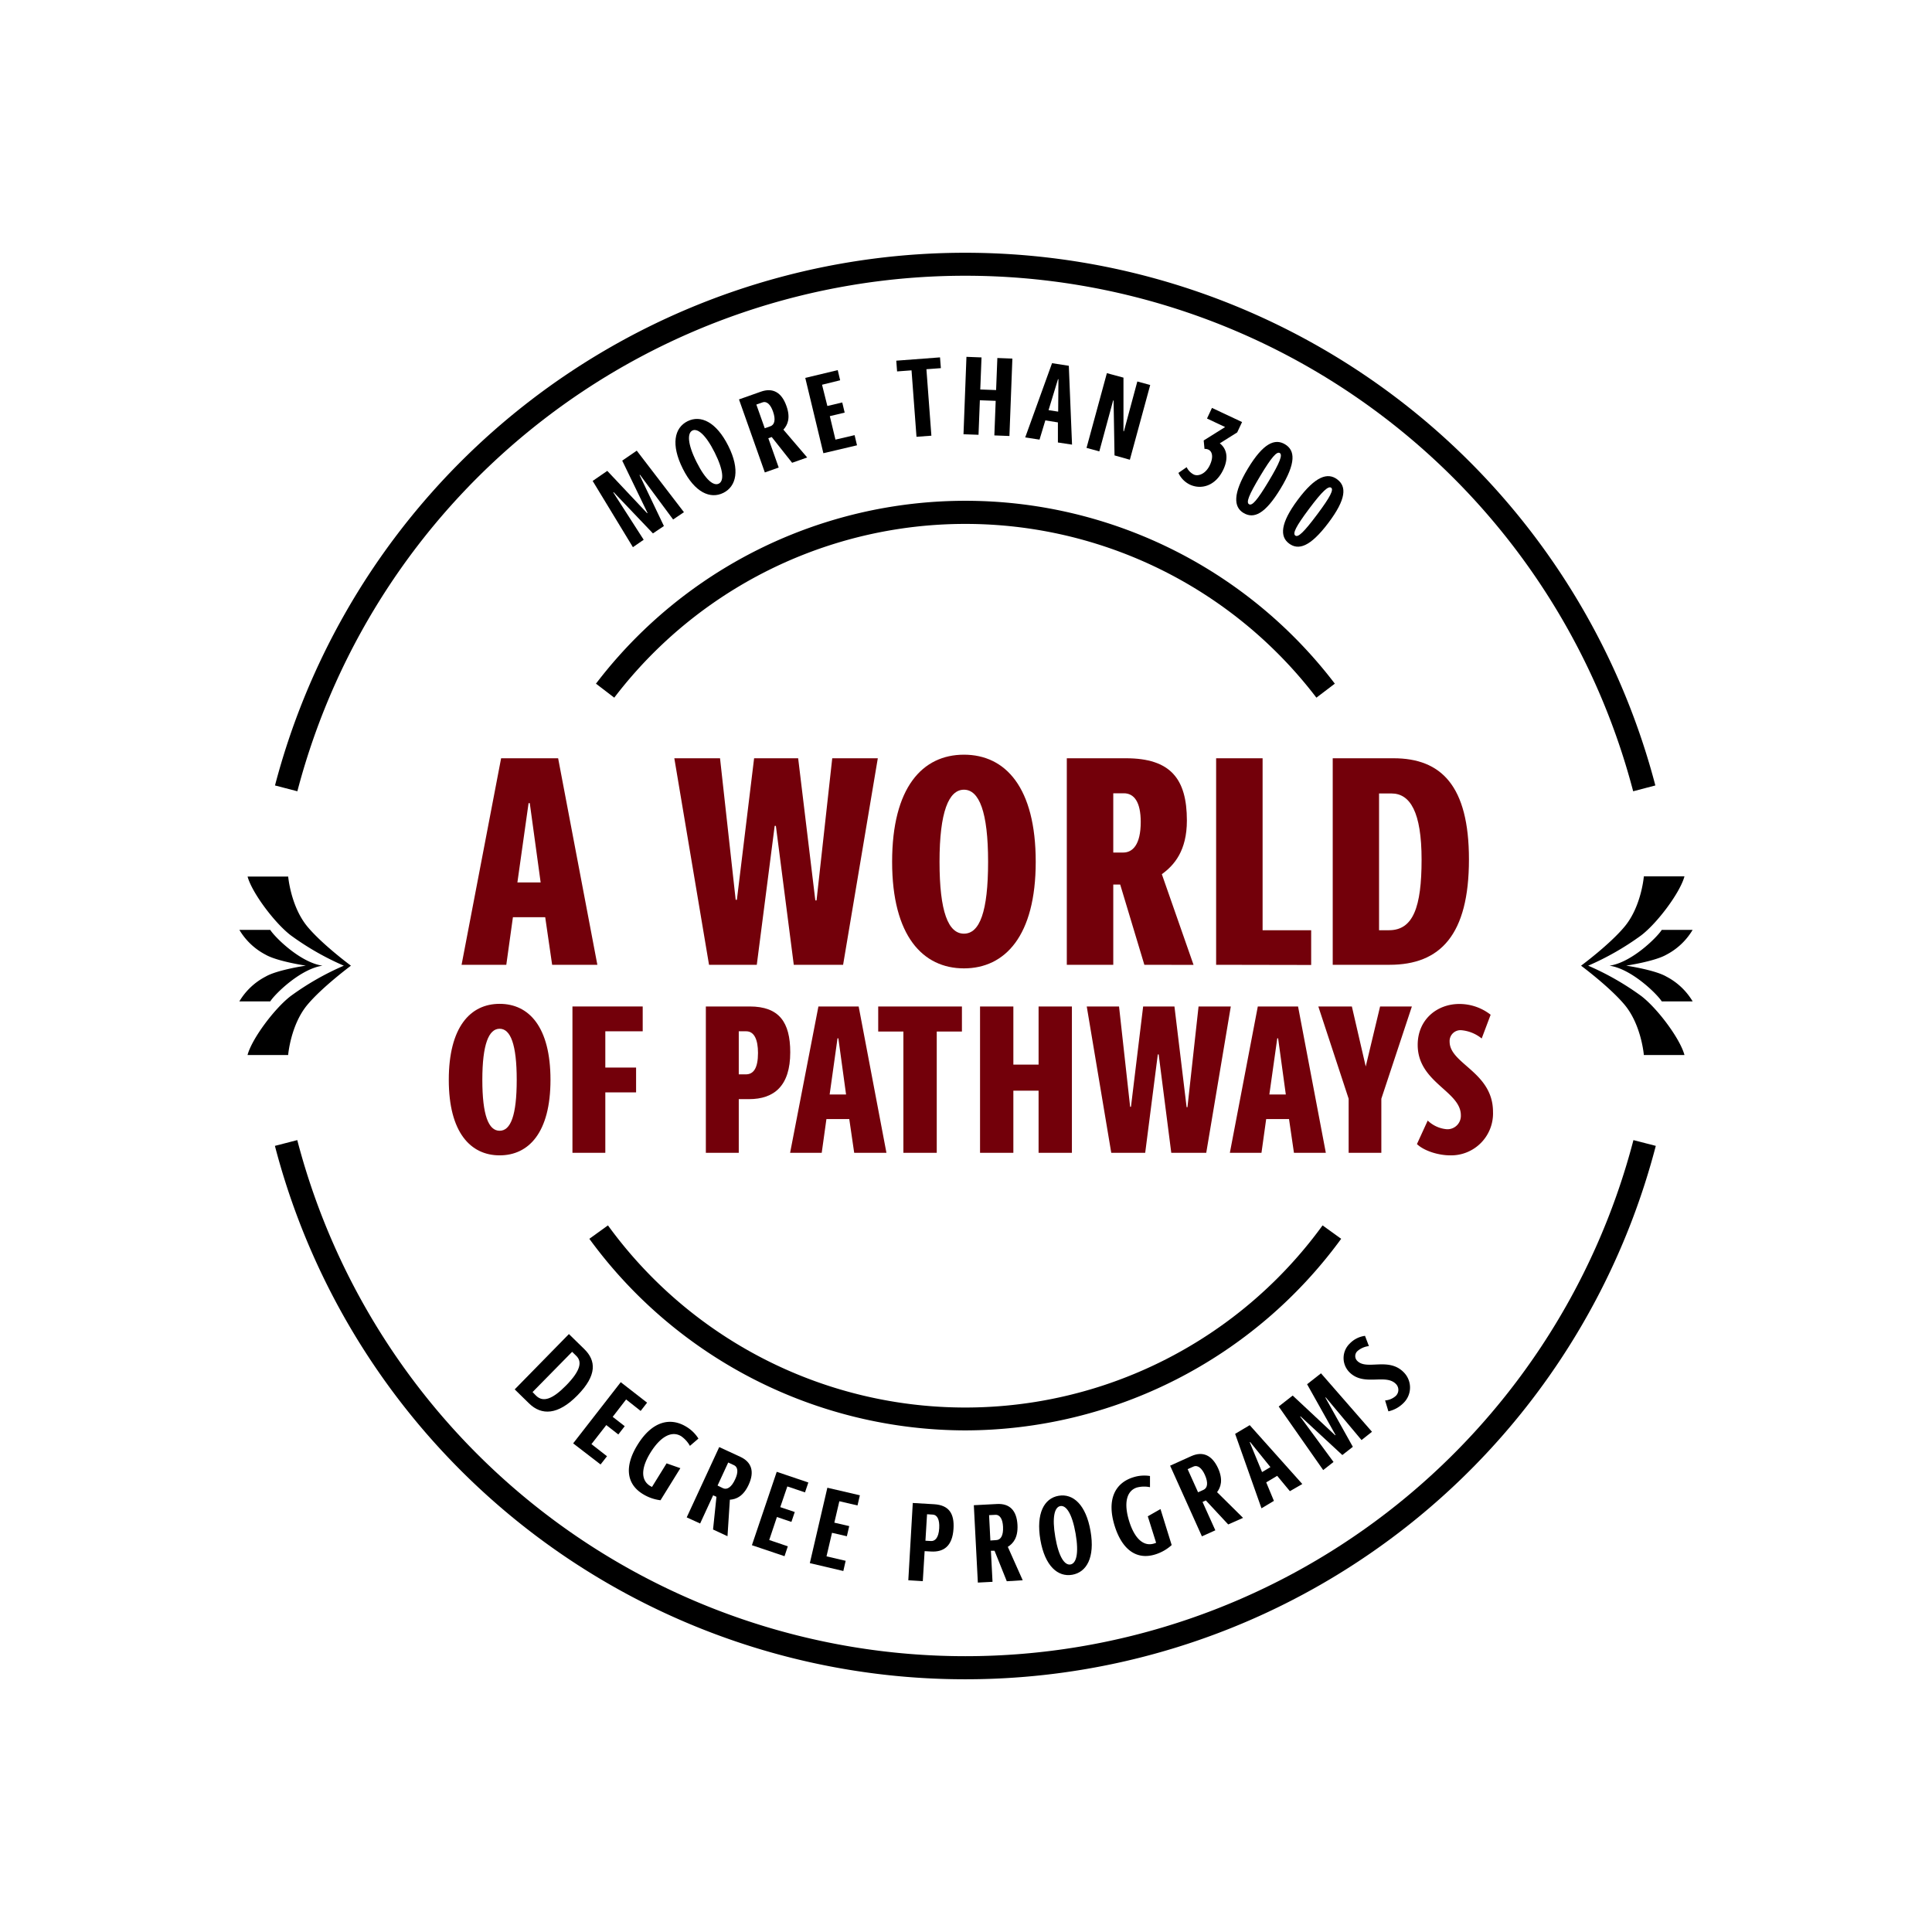 <svg id="Layer_1" data-name="Layer 1" xmlns="http://www.w3.org/2000/svg" viewBox="0 0 432 432"><defs><style>.cls-1{fill:#73000a;}</style></defs><path d="M72.12,215.93h0c-4.92-.69-10.6-6.29-11.69-8h-6.9a14.73,14.73,0,0,0,5.86,5.54c2.59,1.5,9,2.45,9,2.45h0s-6.42.94-9,2.45a14.76,14.76,0,0,0-5.87,5.54h6.91C61.51,222.22,67.2,216.63,72.12,215.93Z"/><path d="M65,209.13a61.17,61.17,0,0,0,11.88,6.8A61.12,61.12,0,0,0,65,222.72c-3.62,2.77-8.7,9.57-9.65,13.19h9.08s.54-6.66,4.24-11.16c3.31-4,9.8-8.82,9.8-8.82s-6.49-4.79-9.8-8.82C65,202.61,64.44,196,64.44,196H55.36C56.31,199.57,61.39,206.36,65,209.13Z"/><path d="M359.88,215.93h0c4.92-.69,10.6-6.29,11.69-8h6.9a14.73,14.73,0,0,1-5.86,5.54c-2.59,1.5-9,2.45-9,2.45h0s6.42.94,9,2.45a14.76,14.76,0,0,1,5.87,5.54h-6.91C370.49,222.22,364.8,216.63,359.88,215.93Z"/><path d="M367,209.13a61.17,61.17,0,0,1-11.88,6.8A61.12,61.12,0,0,1,367,222.72c3.62,2.77,8.7,9.57,9.65,13.19h-9.08s-.54-6.66-4.24-11.16c-3.31-4-9.8-8.82-9.8-8.82s6.49-4.79,9.8-8.82c3.7-4.5,4.24-11.16,4.24-11.16h9.08C375.69,199.57,370.61,206.36,367,209.13Z"/><path d="M150.51,116.16l-7.41-10-.09.06,5.44,11.4L146,119.27l-8.79-9.22-.08.06,6.8,10.58-2.41,1.66-9-14.81,3.27-2.25,8.92,9.47.08-.06L139.13,103l3.25-2.23,10.55,13.76Z"/><path d="M152.67,104.79c-2.69-5.37-1.89-9.13,1.06-10.6s6.43.15,9.12,5.51,1.79,9.07-1.11,10.51S155.35,110.15,152.67,104.79Zm7.14-3.6c-2.06-4.11-3.89-5.49-5-4.92s-1.14,2.87.92,7,3.86,5.45,5,4.87S161.86,105.3,159.81,101.19Z"/><path d="M177.12,103.48l-4.56-5.76-.76.27,2.32,6.55-3.1,1.1-5.78-16.33,4.89-1.73c2.64-.94,4.63.12,5.71,3.17,1,2.75.24,4.31-.67,5.32l5.32,6.22Zm-4.87-8.16c.93-.32,1.26-1.45.59-3.32-.55-1.56-1.41-2.4-2.41-2l-1.31.46L171,95.76Z"/><path d="M184.11,101.34,180.06,84.5l7.26-1.74.54,2.27-4.05,1L185,90.78l3.33-.79.54,2.27-3.32.79,1.26,5.25,4.28-1,.54,2.27Z"/><path d="M204.93,97.67l-1.11-14.86-3.23.24-.18-2.4,9.78-.74.19,2.41-3.23.24,1.11,14.86Z"/><path d="M222.34,97.36l.3-7.73-3.54-.13-.3,7.72-3.36-.12.66-17.31,3.37.13-.28,7.17,3.54.13.28-7.17,3.36.13-.66,17.31Z"/><path d="M236.55,98.94l0-4.49L233.74,94l-1.3,4.3-3.2-.49,6-16.6,3.75.58.72,17.63Zm.12-14.15-.1,0-2.11,6.92,2.15.33Z"/><path d="M249.21,101.83,249,89.55l-.1,0-3.09,11.38-2.86-.78,4.55-16.71,3.71,1,0,12,.1,0,3-11.14,2.88.79-4.55,16.71Z"/><path d="M265.34,104.46a3.51,3.51,0,0,0,1.62,1.66c1,.45,2.65-.17,3.57-2.13.82-1.75.56-3-.28-3.43a1.81,1.81,0,0,0-.92-.18l-.18-1.89,4.79-3-4.05-1.91L271,91.21l6.73,3.16-1.09,2.32-3.89,2.44c1.48,1.14,2.06,3.16.79,5.87-1.75,3.72-5,4.53-7.48,3.36a5.38,5.38,0,0,1-2.56-2.62Z"/><path d="M279,104.82c3.47-5.77,6.08-6.83,8.34-5.47s2.5,4.13-1,9.9-6,6.8-8.27,5.46S275.67,110.37,279,104.82Zm4.67,2.8c2.58-4.3,3.14-5.92,2.49-6.32s-1.82.87-4.4,5.18-3.15,5.87-2.47,6.27S281.08,111.93,283.67,107.62Z"/><path d="M290.16,111.79c4-5.39,6.74-6.18,8.85-4.6s2.06,4.37-2,9.75-6.69,6.15-8.78,4.59S286.28,117,290.16,111.79Zm4.35,3.26c3-4,3.74-5.58,3.13-6s-1.9.68-4.91,4.7-3.72,5.53-3.1,6S291.5,119.07,294.51,115.05Z"/><path d="M115.09,310.67l12.12-12.37,3.44,3.36c2.64,2.58,2.88,5.84-1.51,10.32s-8.06,4.55-10.85,1.82Zm4.78,1.41c1.57,1.54,3.67.81,6.74-2.32,3.3-3.37,3.54-5.32,2.26-6.57l-.94-.92-8.85,9Z"/><path d="M128.16,322.74l10.64-13.68,5.89,4.58-1.44,1.85L140,312.92l-3,3.89,2.69,2.09-1.43,1.85-2.69-2.1-3.32,4.26,3.48,2.71-1.44,1.84Z"/><path d="M149.05,327.21l3.08,1.08-4.44,7.17a9.74,9.74,0,0,1-4-1.42c-3.76-2.33-4-6.37-1.12-11,3.25-5.25,7.31-6.22,10.92-4a8.07,8.07,0,0,1,2.68,2.63l-1.9,1.63a6.59,6.59,0,0,0-1.94-2.15c-2.15-1.33-4.68.11-6.88,3.66s-2.11,6.19-.11,7.43a4.6,4.6,0,0,0,.45.24Z"/><path d="M159.44,342l.76-7.31-.74-.34-2.91,6.31-3-1.37,7.27-15.72,4.7,2.17c2.55,1.18,3.24,3.32,1.88,6.26-1.22,2.64-2.84,3.25-4.2,3.34l-.53,8.16Zm2.21-9.24c.89.42,1.91-.16,2.74-2,.7-1.5.67-2.71-.29-3.15l-1.27-.59-2.38,5.15Z"/><path d="M168.13,345.51l5.55-16.41,7.07,2.39L180,333.7l-3.95-1.33L174.47,337l3.24,1.09-.75,2.21-3.24-1.09L172,344.35l4.16,1.41-.74,2.21Z"/><path d="M181.08,349.52,185,332.66l7.27,1.69-.53,2.27-4.06-.94-1.12,4.79,3.33.77-.53,2.27-3.32-.77L184.81,348l4.28,1-.52,2.28Z"/><path d="M203.1,353.35l1-17.28,4.78.28c3.33.21,4.53,2.11,4.33,5.45-.24,4-2.27,5.29-5.05,5.12l-1.41-.08-.41,6.71Zm5.07-8.77c.86.05,1.71-.65,1.84-2.85.12-2-.48-3-1.41-3.06l-1.31-.08-.36,5.92Z"/><path d="M225.12,353.57l-2.74-6.82-.81,0,.36,6.95-3.28.17-.9-17.3,5.18-.27c2.81-.15,4.41,1.43,4.58,4.67.15,2.9-1,4.19-2.16,4.91l3.33,7.47Zm-2.35-9.2c1-.05,1.61-1,1.51-3-.08-1.66-.67-2.71-1.73-2.65l-1.39.07.29,5.67Z"/><path d="M232.63,344.31c-1-5.91.84-9.29,4.08-9.85s6.12,2,7.14,7.91-.9,9.19-4.09,9.75S233.65,350.22,232.63,344.31Zm7.88-1.39c-.79-4.53-2.13-6.38-3.41-6.16s-1.91,2.42-1.13,6.95,2.12,6.33,3.39,6.11S241.29,347.45,240.51,342.92Z"/><path d="M256.65,339.05l2.84-1.62,2.5,8.05a9.72,9.72,0,0,1-3.69,2.1c-4.23,1.31-7.43-1.16-9.06-6.39-1.83-5.89.09-9.59,4.15-10.86a8.08,8.08,0,0,1,3.75-.29l0,2.5a6.48,6.48,0,0,0-2.89.06c-2.42.75-3,3.61-1.75,7.59s3.29,5.65,5.54,4.95a3.89,3.89,0,0,0,.47-.17Z"/><path d="M274.63,340.87l-5-5.37-.74.34,2.86,6.34-3,1.35-7.11-15.8,4.72-2.13c2.56-1.15,4.63-.26,6,2.69,1.19,2.65.59,4.27-.22,5.36l5.81,5.75Zm-5.54-7.73c.9-.4,1.13-1.55.32-3.36-.68-1.51-1.61-2.28-2.58-1.84l-1.27.57,2.33,5.17Z"/><path d="M288.42,333.43,285.58,330l-2.45,1.46,1.72,4.14-2.78,1.66-5.89-16.65,3.26-1.94,11.76,13.16Zm-8.89-11-.09.05,2.76,6.68,1.87-1.11Z"/><path d="M304.44,322l-8-9.55-.08.06,6.14,11-2.35,1.84-9.35-8.65-.08.06,7.46,10.14-2.31,1.81-9.95-14.21,3.13-2.45,9.5,8.88.08-.06-6.36-11.35,3.11-2.44,11.4,13.07Z"/><path d="M309.71,313.14a4,4,0,0,0,2.38-1,1.87,1.87,0,0,0,0-2.72c-2.32-2.3-7.1.65-10.34-2.57a4.5,4.5,0,0,1,.1-6.47,5.73,5.73,0,0,1,3.37-1.68l.87,2.29a4.73,4.73,0,0,0-2.53,1.09,1.51,1.51,0,0,0-.06,2.23c2.15,2.14,6.93-.89,10.32,2.48a4.83,4.83,0,0,1,0,6.93,6.85,6.85,0,0,1-3.37,1.86Z"/><path class="cls-1" d="M123.46,215.73l-1.55-10.64h-7.22l-1.48,10.64h-10l8.84-46.18h12.75l8.77,46.18Zm-5-36.14h-.27l-2.5,17.73h5.2Z"/><path class="cls-1" d="M177.49,215.73l-4-31.06h-.27l-4,31.06H158.54l-7.76-46.18H161l3.5,31.65h.27l3.85-31.65h9.85l3.84,31.79h.27l3.51-31.79h10.19l-7.76,46.18Z"/><path class="cls-1" d="M199.48,192.7c0-16.59,6.75-23.95,16.06-23.95s16.05,7.36,16.05,23.95-6.88,23.83-16.05,23.83S199.48,209.3,199.48,192.7Zm21.46,0c0-11.17-2-16.12-5.4-16.12s-5.46,4.95-5.46,16.12,1.95,16.07,5.46,16.07S220.94,203.88,220.94,192.7Z"/><path class="cls-1" d="M255.88,215.73l-5.4-17.94h-1.55v17.94H238.54V169.55h13.22c10,0,13.63,4.62,13.63,13.92,0,6.76-2.83,10-5.6,12l7.09,20.28Zm-4.72-25.1c2.09,0,3.91-1.74,3.91-6.83,0-4.48-1.48-6.42-3.78-6.42h-2.36v13.25Z"/><path class="cls-1" d="M271.93,215.73V169.55h10.39V208h10.86v7.77Z"/><path class="cls-1" d="M298,215.73V169.55H311.6c10.66,0,16.86,6.16,16.86,22.62,0,16.86-6.4,23.56-17.74,23.56ZM310.59,208c5.39,0,7.28-5.15,7.28-15.79s-2.56-14.79-6.74-14.79h-2.77V208Z"/><path class="cls-1" d="M100.35,241.46c0-11.76,4.78-17,11.37-17s11.37,5.21,11.37,17-4.87,16.88-11.37,16.88S100.35,253.22,100.35,241.46Zm15.19,0c0-7.92-1.38-11.43-3.82-11.43s-3.87,3.51-3.87,11.43,1.39,11.38,3.87,11.38S115.54,249.38,115.54,241.46Z"/><path class="cls-1" d="M128,257.77V225.05h15.71v5.55h-8.36v8.11h6.88v5.55h-6.88v13.51Z"/><path class="cls-1" d="M157.83,257.77V225.05h9.8c6.59,0,9.07,3.51,9.07,10.25,0,7.49-3.58,10.47-9.22,10.47h-2.29v12Zm8.94-17.54c1.72,0,2.72-1.38,2.72-4.79,0-3-.86-4.84-2.63-4.84h-1.67v9.63Z"/><path class="cls-1" d="M191,257.77l-1.1-7.54h-5.11l-1.05,7.54h-7.07L183,225.05h9l6.21,32.72Zm-3.54-25.6h-.19l-1.76,12.56h3.67Z"/><path class="cls-1" d="M202,257.77V230.65h-5.63v-5.6h18.72v5.6h-5.63v27.12Z"/><path class="cls-1" d="M232.23,257.77V243.88h-5.64v13.89h-7.45V225.05h7.45v13h5.64v-13h7.45v32.72Z"/><path class="cls-1" d="M261.9,257.77l-2.82-22h-.19l-2.82,22h-7.59L243,225.05h7.22l2.48,22.43h.19l2.72-22.43h7l2.72,22.52h.19L268,225.05h7.21l-5.49,32.72Z"/><path class="cls-1" d="M289.33,257.77l-1.1-7.54h-5.11l-1.05,7.54H275l6.25-32.72h9l6.21,32.72Zm-3.54-25.6h-.19l-1.77,12.56h3.68Z"/><path class="cls-1" d="M301.56,257.77V245.68l-6.78-20.63h7.5l3.1,13.42,3.21-13.42h7.11l-6.83,20.63v12.09Z"/><path class="cls-1" d="M319.24,250.56a7,7,0,0,0,4.3,1.94,3,3,0,0,0,3.11-3.12c0-5.41-9.65-7.31-9.65-15.74,0-5.69,4.34-9.15,9.31-9.15a11.33,11.33,0,0,1,7,2.41l-2,5.31a8.36,8.36,0,0,0-4.54-1.85,2.43,2.43,0,0,0-2.63,2.56c0,5,9.7,6.78,9.7,15.7a9.37,9.37,0,0,1-9.6,9.72c-2.44,0-5.69-.9-7.41-2.52Z"/><path d="M215.83,375.49A159.45,159.45,0,0,1,61.47,256.22l5-1.29a154.39,154.39,0,0,0,298.77,0l5,1.29A159.46,159.46,0,0,1,215.83,375.49Z"/><path d="M365.18,176.93a154.38,154.38,0,0,0-298.69,0l-5-1.3a159.53,159.53,0,0,1,308.65,0Z"/><path d="M215.83,319.84A104.29,104.29,0,0,1,131.78,277l4.16-3a98.73,98.73,0,0,0,159.79,0l4.16,3A104.3,104.3,0,0,1,215.83,319.84Z"/><path d="M294.35,156a98.73,98.73,0,0,0-157,0l-4.09-3.13a103.88,103.88,0,0,1,165.21,0Z"/></svg>